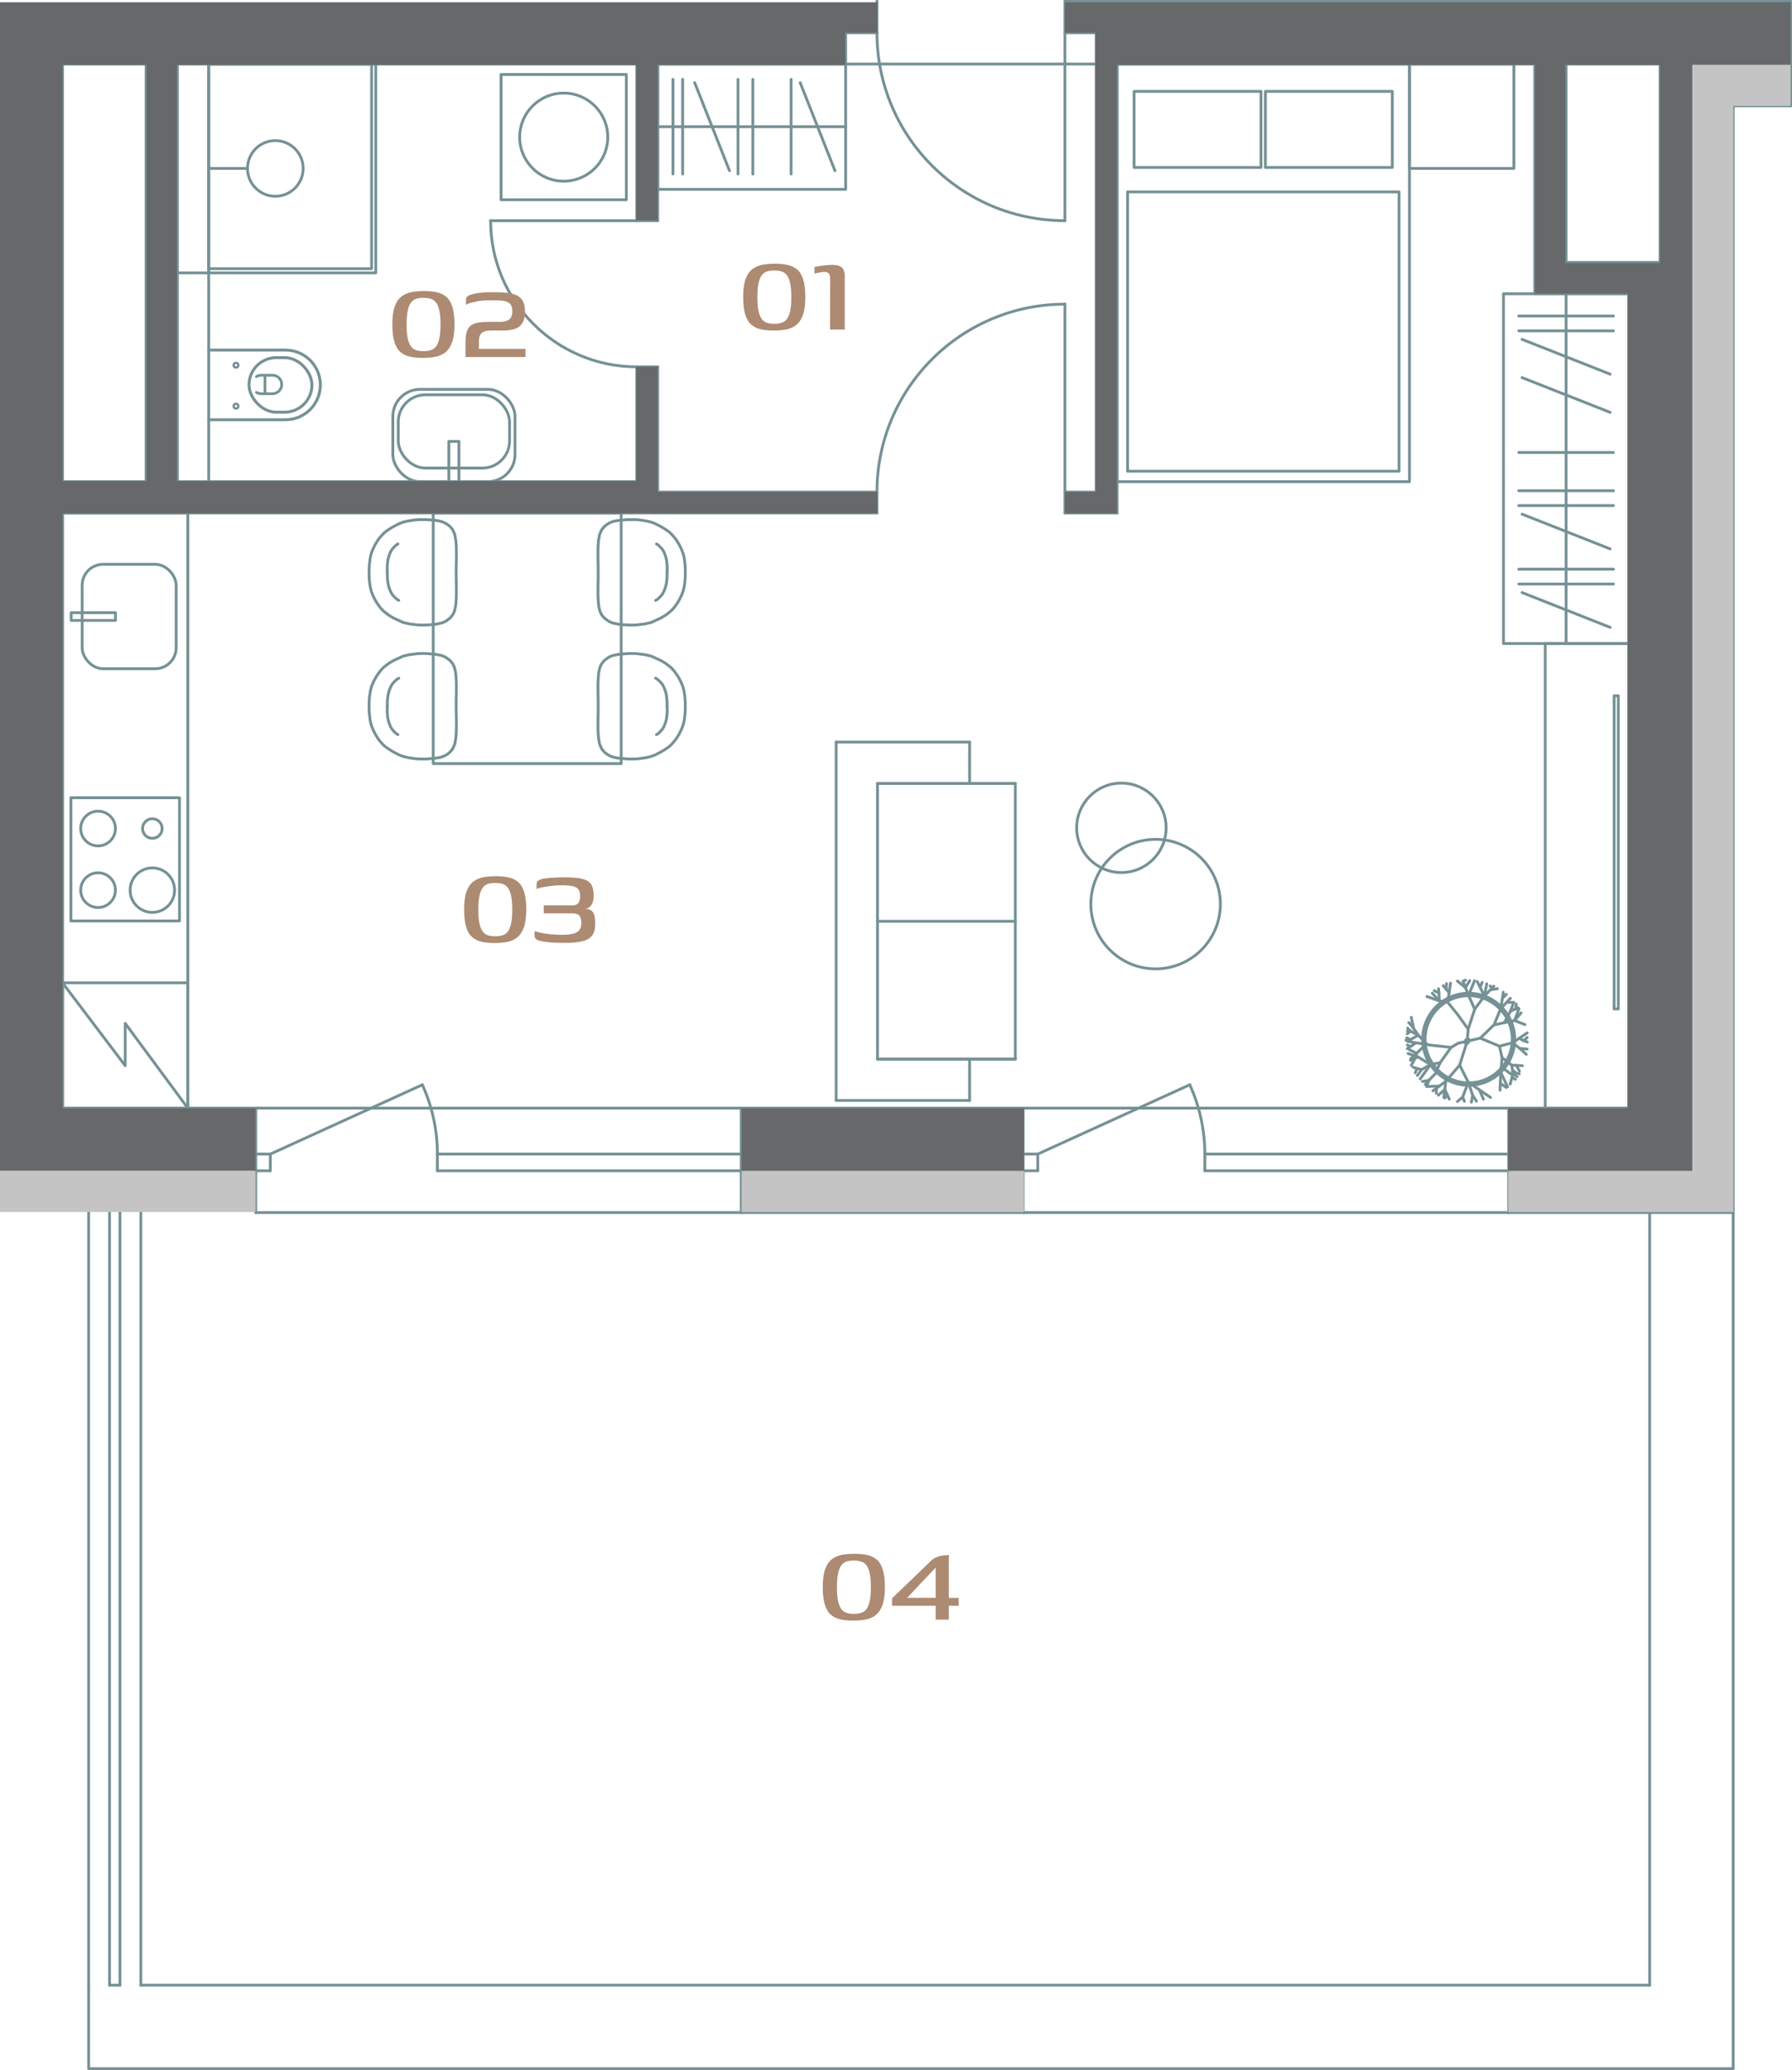 <?xml version="1.0" encoding="UTF-8"?>
<svg id="Layer_2" data-name="Layer 2" xmlns="http://www.w3.org/2000/svg" viewBox="0 0 426.38 492.58">
  <defs>
    <style>
      .cls-1 {
        stroke-width: .56px;
      }

      .cls-1, .cls-2, .cls-3, .cls-4 {
        fill: none;
        stroke: #759195;
        stroke-linecap: round;
        stroke-linejoin: round;
      }

      .cls-2 {
        stroke-width: .7px;
      }

      .cls-5 {
        fill: #c3c4c3;
        fill-rule: evenodd;
      }

      .cls-5, .cls-6, .cls-7 {
        stroke-width: 0px;
      }

      .cls-3 {
        stroke-width: .67px;
      }

      .cls-4 {
        stroke-width: .65px;
      }

      .cls-6 {
        fill: #ad8a72;
      }

      .cls-7 {
        fill: #666869;
      }
    </style>
  </defs>
  <g id="Layer_1-2" data-name="Layer 1">
    <g>
      <g>
        <path class="cls-6" d="M183.98,78.65c-1.05,0-2-.09-2.87-.27-.87-.18-1.62-.53-2.27-1.05-.65-.52-1.14-1.32-1.49-2.39-.34-1.07-.52-2.48-.52-4.24s.19-3.24.58-4.31c.39-1.07.94-1.86,1.65-2.39.71-.52,1.53-.86,2.45-1.02.92-.16,1.9-.23,2.92-.23s2.01.09,2.89.27c.88.18,1.64.53,2.29,1.05.65.52,1.14,1.32,1.49,2.39.34,1.07.52,2.48.52,4.24s-.2,3.24-.6,4.31c-.4,1.07-.95,1.86-1.65,2.39-.7.52-1.51.86-2.44,1.02-.92.16-1.91.23-2.95.23ZM184.21,77.05c.62,0,1.19-.07,1.7-.22s.94-.43,1.29-.87.61-1.07.8-1.92c.19-.85.28-1.95.28-3.3s-.09-2.53-.28-3.37c-.19-.85-.46-1.49-.8-1.92-.34-.43-.77-.72-1.27-.87-.5-.14-1.07-.22-1.72-.22s-1.18.07-1.67.22-.91.43-1.25.87c-.34.43-.61,1.07-.8,1.92-.19.85-.28,1.97-.28,3.37s.09,2.49.28,3.32c.19.83.46,1.47.8,1.9s.76.72,1.25.87,1.05.22,1.67.22Z"/>
        <path class="cls-6" d="M197.5,78.42l.03-12.02c0-.67-.12-1.12-.35-1.35-.23-.23-.56-.35-.98-.35-.38,0-.77.04-1.18.13-.41.09-.82.18-1.22.27v-1.6c.62-.11,1.3-.22,2.02-.32.72-.1,1.41-.15,2.05-.15.78,0,1.4.09,1.87.28.47.19.79.49.98.9.19.41.28.95.28,1.62v12.58h-3.5Z"/>
      </g>
      <g>
        <path class="cls-6" d="M117.58,224.39c-1.05,0-2-.09-2.87-.27-.87-.18-1.62-.53-2.27-1.05-.65-.52-1.14-1.32-1.49-2.39-.34-1.07-.52-2.48-.52-4.24s.19-3.24.58-4.31c.39-1.07.94-1.86,1.65-2.39.71-.52,1.53-.86,2.45-1.02.92-.16,1.9-.23,2.92-.23s2.01.09,2.89.27c.88.18,1.64.53,2.29,1.05.65.52,1.14,1.32,1.49,2.39.34,1.07.52,2.48.52,4.24s-.2,3.24-.6,4.31c-.4,1.07-.95,1.86-1.65,2.39-.7.52-1.51.86-2.44,1.02-.92.16-1.91.23-2.95.23ZM117.81,222.79c.62,0,1.19-.07,1.7-.22s.94-.43,1.29-.87.61-1.07.8-1.92c.19-.85.28-1.95.28-3.3s-.09-2.53-.28-3.37c-.19-.85-.46-1.49-.8-1.92-.34-.43-.77-.72-1.27-.87-.5-.14-1.07-.22-1.72-.22s-1.18.07-1.67.22-.91.43-1.25.87c-.34.43-.61,1.07-.8,1.92-.19.85-.28,1.97-.28,3.37s.09,2.49.28,3.32c.19.83.46,1.47.8,1.9s.76.72,1.25.87,1.05.22,1.67.22Z"/>
        <path class="cls-6" d="M134.17,224.36c-.73,0-1.48-.02-2.24-.05s-1.46-.09-2.12-.18-1.22-.21-1.69-.37c-.33-.09-.57-.24-.72-.45-.14-.21-.22-.47-.22-.78l.03-.97c.85.29,1.83.51,2.95.65,1.12.14,2.31.22,3.55.22,1.02,0,1.87-.08,2.55-.23.68-.16,1.19-.43,1.54-.83.34-.4.52-.97.52-1.7,0-.69-.1-1.2-.28-1.54-.19-.33-.45-.55-.77-.65-.32-.1-.67-.15-1.05-.15h-6.84v-1.9h6.91c.56,0,.98-.17,1.29-.52.3-.34.45-.9.45-1.65s-.14-1.28-.42-1.64c-.28-.36-.68-.6-1.22-.73s-1.19-.21-1.97-.23h-1.07c-.62,0-1.31.04-2.05.13-.75.09-1.44.2-2.09.32-.65.12-1.16.26-1.54.42v-1.07c0-.36.09-.63.28-.82s.5-.34.92-.45c.36-.11,1.05-.21,2.09-.3,1.04-.09,2.19-.13,3.46-.13,1.8,0,3.2.13,4.19.38s1.68.7,2.07,1.33c.39.63.58,1.53.58,2.69,0,.87-.17,1.57-.5,2.12-.33.55-.81.86-1.44.95v.03c.78,0,1.36.26,1.74.78.38.52.57,1.42.57,2.69s-.25,2.23-.75,2.89c-.5.66-1.3,1.11-2.39,1.37-1.09.26-2.54.38-4.34.38Z"/>
      </g>
      <g>
        <path class="cls-6" d="M202.91,385.62c-1.05,0-2-.09-2.87-.27-.87-.18-1.62-.53-2.27-1.05-.65-.52-1.14-1.32-1.49-2.39-.34-1.07-.52-2.48-.52-4.24s.19-3.24.58-4.31c.39-1.07.94-1.86,1.65-2.39.71-.52,1.53-.86,2.45-1.02.92-.16,1.9-.23,2.92-.23s2.01.09,2.89.27c.88.18,1.64.53,2.29,1.05.65.52,1.14,1.32,1.49,2.39.34,1.07.52,2.48.52,4.24s-.2,3.24-.6,4.31c-.4,1.07-.95,1.86-1.65,2.39-.7.52-1.51.86-2.44,1.02-.92.16-1.91.23-2.95.23ZM203.14,384.02c.62,0,1.19-.07,1.7-.22s.94-.43,1.29-.87.61-1.07.8-1.92c.19-.85.28-1.95.28-3.3s-.09-2.53-.28-3.37c-.19-.85-.46-1.49-.8-1.92-.34-.43-.77-.72-1.27-.87-.5-.14-1.07-.22-1.72-.22s-1.18.07-1.67.22-.91.43-1.25.87c-.34.43-.61,1.07-.8,1.92-.19.85-.28,1.97-.28,3.37s.09,2.49.28,3.32c.19.83.46,1.47.8,1.9s.76.72,1.25.87,1.05.22,1.67.22Z"/>
        <path class="cls-6" d="M222.63,385.39v-3.3h-10.38v-1.77l9.61-9.25c.31-.24.68-.44,1.12-.6.43-.16.9-.27,1.4-.33.5-.07.99-.1,1.45-.1-.02.02-.04.14-.05.35-.01.21-.02.42-.02.62v9.21h2.34v1.87h-2.34v3.3h-3.14ZM215.79,380.21h6.84v-7.24l-.1.13-6.58,6.98-.17.13Z"/>
      </g>
      <g>
        <g id="LINE">
          <line class="cls-3" x1="426.05" y1="15.24" x2="402.45" y2="15.24"/>
        </g>
        <g id="LINE-2" data-name="LINE">
          <line class="cls-3" x1="426.05" y1=".33" x2="253.38" y2=".33"/>
        </g>
        <g id="LINE-3" data-name="LINE">
          <line class="cls-3" x1="365.18" y1="15.24" x2="265.8" y2="15.24"/>
        </g>
        <g id="LINE-4" data-name="LINE">
          <line class="cls-3" x1="201.21" y1="15.24" x2="156.49" y2="15.24"/>
        </g>
        <g id="LINE-5" data-name="LINE">
          <line class="cls-3" x1="151.52" y1="15.24" x2="42.21" y2="15.24"/>
        </g>
        <g id="LINE-6" data-name="LINE">
          <line class="cls-3" x1="34.76" y1="15.24" x2="34.76" y2="114.62"/>
        </g>
        <g id="LINE-7" data-name="LINE">
          <line class="cls-3" x1="42.21" y1="15.24" x2="42.21" y2="114.62"/>
        </g>
        <g id="LINE-8" data-name="LINE">
          <line class="cls-3" x1="151.52" y1="15.24" x2="151.52" y2="52.51"/>
        </g>
        <g id="LINE-9" data-name="LINE">
          <line class="cls-3" x1="151.52" y1="87.29" x2="151.52" y2="114.62"/>
        </g>
        <g id="LINE-10" data-name="LINE">
          <line class="cls-3" x1="156.49" y1="15.24" x2="156.49" y2="52.51"/>
        </g>
        <g id="LINE-11" data-name="LINE">
          <line class="cls-3" x1="156.49" y1="87.29" x2="156.49" y2="117.1"/>
        </g>
        <g id="LINE-12" data-name="LINE">
          <line class="cls-3" x1="34.76" y1="114.62" x2="14.88" y2="114.62"/>
        </g>
        <g id="LINE-13" data-name="LINE">
          <line class="cls-3" x1="42.21" y1="122.07" x2="14.88" y2="122.07"/>
        </g>
        <g id="LINE-14" data-name="LINE">
          <line class="cls-3" x1="14.88" y1="15.24" x2="14.88" y2="114.62"/>
        </g>
        <g id="LINE-15" data-name="LINE">
          <line class="cls-3" x1="14.88" y1="122.07" x2="14.88" y2="263.68"/>
        </g>
        <g id="LINE-16" data-name="LINE">
          <line class="cls-3" x1="14.88" y1="15.24" x2="34.76" y2="15.24"/>
        </g>
        <g id="LINE-17" data-name="LINE">
          <line class="cls-3" x1="402.45" y1="278.58" x2="402.45" y2="15.24"/>
        </g>
        <g id="LINE-18" data-name="LINE">
          <line class="cls-3" x1="387.54" y1="263.68" x2="387.54" y2="69.9"/>
        </g>
        <g id="LINE-19" data-name="LINE">
          <line class="cls-3" x1="394.99" y1="15.24" x2="394.99" y2="62.44"/>
        </g>
        <g id="LINE-20" data-name="LINE">
          <line class="cls-3" x1="394.99" y1="62.44" x2="372.63" y2="62.44"/>
        </g>
        <g id="LINE-21" data-name="LINE">
          <line class="cls-3" x1="387.54" y1="69.9" x2="365.18" y2="69.9"/>
        </g>
        <g id="LINE-22" data-name="LINE">
          <line class="cls-3" x1="372.63" y1="15.24" x2="372.63" y2="62.44"/>
        </g>
        <g id="LINE-23" data-name="LINE">
          <line class="cls-3" x1="365.18" y1="15.24" x2="365.18" y2="69.9"/>
        </g>
        <g id="LINE-24" data-name="LINE">
          <line class="cls-3" x1="372.63" y1="15.24" x2="394.99" y2="15.24"/>
        </g>
        <g id="LINE-25" data-name="LINE">
          <line class="cls-3" x1="14.88" y1="263.68" x2="60.84" y2="263.68"/>
        </g>
        <g id="LINE-26" data-name="LINE">
          <line class="cls-3" x1="176.37" y1="263.68" x2="243.44" y2="263.68"/>
        </g>
        <g id="LINE-27" data-name="LINE">
          <line class="cls-3" x1="358.97" y1="263.68" x2="387.54" y2="263.68"/>
        </g>
        <g id="LINE-28" data-name="LINE">
          <line class="cls-3" x1="176.37" y1="278.58" x2="243.44" y2="278.58"/>
        </g>
        <g id="LINE-29" data-name="LINE">
          <line class="cls-3" x1="358.97" y1="278.58" x2="402.45" y2="278.58"/>
        </g>
        <g id="LINE-30" data-name="LINE">
          <line class="cls-3" x1="176.37" y1="288.52" x2="243.44" y2="288.52"/>
        </g>
        <g id="LINE-31" data-name="LINE">
          <line class="cls-3" x1="358.97" y1="288.52" x2="412.38" y2="288.52"/>
        </g>
        <g id="LINE-32" data-name="LINE">
          <line class="cls-3" x1="42.21" y1="122.07" x2="208.66" y2="122.07"/>
        </g>
        <g id="LINE-33" data-name="LINE">
          <line class="cls-3" x1="253.38" y1="122.07" x2="265.8" y2="122.07"/>
        </g>
        <g id="LINE-34" data-name="LINE">
          <line class="cls-3" x1="42.21" y1="114.62" x2="151.52" y2="114.62"/>
        </g>
        <g id="LINE-35" data-name="LINE">
          <line class="cls-3" x1="156.49" y1="117.1" x2="208.66" y2="117.1"/>
        </g>
        <g id="LINE-36" data-name="LINE">
          <line class="cls-3" x1="253.38" y1="117.1" x2="260.83" y2="117.1"/>
        </g>
        <g id="LINE-37" data-name="LINE">
          <line class="cls-3" x1="151.52" y1="52.51" x2="156.49" y2="52.51"/>
        </g>
        <g id="LINE-38" data-name="LINE">
          <line class="cls-3" x1="253.38" y1=".33" x2="253.38" y2="7.79"/>
        </g>
        <g id="LINE-39" data-name="LINE">
          <line class="cls-3" x1="151.52" y1="87.29" x2="156.49" y2="87.29"/>
        </g>
        <g id="LINE-40" data-name="LINE">
          <line class="cls-3" x1="253.38" y1="7.79" x2="260.83" y2="7.79"/>
        </g>
        <g id="LINE-41" data-name="LINE">
          <line class="cls-3" x1="208.66" y1=".33" x2="208.66" y2=".33"/>
        </g>
        <g id="LINE-42" data-name="LINE">
          <line class="cls-3" x1="208.66" y1=".33" x2="208.66" y2="7.79"/>
        </g>
        <g id="LINE-43" data-name="LINE">
          <line class="cls-3" x1="260.83" y1="7.79" x2="260.83" y2="15.24"/>
        </g>
        <g id="LINE-44" data-name="LINE">
          <line class="cls-3" x1="265.8" y1="15.24" x2="265.8" y2="122.07"/>
        </g>
        <g id="LINE-45" data-name="LINE">
          <line class="cls-3" x1="260.83" y1="15.24" x2="260.83" y2="117.1"/>
        </g>
        <g id="LINE-46" data-name="LINE">
          <line class="cls-3" x1="201.21" y1="7.79" x2="201.21" y2="15.24"/>
        </g>
        <g id="LINE-47" data-name="LINE">
          <line class="cls-3" x1="208.66" y1="7.79" x2="201.21" y2="7.79"/>
        </g>
        <g id="LINE-48" data-name="LINE">
          <line class="cls-3" x1="253.38" y1="117.1" x2="253.38" y2="122.07"/>
        </g>
        <g id="LINE-49" data-name="LINE">
          <line class="cls-3" x1="208.66" y1="117.1" x2="208.66" y2="122.07"/>
        </g>
        <g id="LINE-50" data-name="LINE">
          <line class="cls-3" x1="412.38" y1="288.52" x2="412.38" y2="25.18"/>
        </g>
        <g id="LINE-51" data-name="LINE">
          <line class="cls-3" x1="176.37" y1="263.68" x2="176.37" y2="288.52"/>
        </g>
        <g id="LINE-52" data-name="LINE">
          <line class="cls-3" x1="60.84" y1="263.68" x2="60.84" y2="288.52"/>
        </g>
        <g id="LINE-53" data-name="LINE">
          <line class="cls-3" x1="243.44" y1="288.52" x2="243.44" y2="263.68"/>
        </g>
        <g id="LINE-54" data-name="LINE">
          <line class="cls-3" x1="358.97" y1="288.52" x2="358.97" y2="263.68"/>
        </g>
        <g id="LINE-55" data-name="LINE">
          <line class="cls-3" x1="426.05" y1=".33" x2="426.05" y2="25.18"/>
        </g>
        <g id="LINE-56" data-name="LINE">
          <line class="cls-3" x1="426.05" y1="25.18" x2="412.38" y2="25.18"/>
        </g>
        <g id="LINE-57" data-name="LINE">
          <line class="cls-3" x1="49.66" y1="64.93" x2="42.21" y2="64.93"/>
        </g>
        <g id="LINE-58" data-name="LINE">
          <line class="cls-3" x1="49.66" y1="15.24" x2="49.66" y2="114.62"/>
        </g>
        <g id="LINE-59" data-name="LINE">
          <polyline class="cls-3" points="412.38 492.24 21.09 492.24 21.09 472.37"/>
        </g>
        <g id="LINE-60" data-name="LINE">
          <line class="cls-3" x1="33.51" y1="472.37" x2="392.51" y2="472.37"/>
        </g>
        <g id="LINE-61" data-name="LINE">
          <line class="cls-3" x1="116.74" y1="52.51" x2="116.74" y2="52.51"/>
        </g>
        <g id="LINE-62" data-name="LINE">
          <line class="cls-3" x1="151.52" y1="52.51" x2="116.74" y2="52.51"/>
        </g>
        <g id="ARC">
          <path class="cls-3" d="M116.74,52.51c0,19.21,15.57,34.78,34.78,34.78"/>
        </g>
        <g id="ARC-2" data-name="ARC">
          <path class="cls-3" d="M208.66,7.79c0,24.7,20.02,44.72,44.72,44.72"/>
        </g>
        <g id="LINE-63" data-name="LINE">
          <line class="cls-3" x1="253.38" y1="52.51" x2="253.38" y2="7.79"/>
        </g>
        <g id="ARC-3" data-name="ARC">
          <path class="cls-3" d="M253.38,72.38c-24.7,0-44.72,20.02-44.72,44.72"/>
        </g>
        <g id="LINE-64" data-name="LINE">
          <line class="cls-3" x1="253.38" y1="72.38" x2="253.38" y2="117.1"/>
        </g>
        <g id="LINE-65" data-name="LINE">
          <line class="cls-3" x1="412.38" y1="288.52" x2="412.38" y2="492.24"/>
        </g>
        <g id="LINE-66" data-name="LINE">
          <line class="cls-3" x1="392.51" y1="288.52" x2="392.51" y2="472.37"/>
        </g>
        <g id="LINE-67" data-name="LINE">
          <line class="cls-3" x1="60.84" y1="278.58" x2="64.32" y2="278.58"/>
        </g>
        <g id="LINE-68" data-name="LINE">
          <line class="cls-3" x1="60.84" y1="274.61" x2="64.32" y2="274.61"/>
        </g>
        <g id="LINE-69" data-name="LINE">
          <line class="cls-3" x1="176.37" y1="263.68" x2="60.84" y2="263.68"/>
        </g>
        <g id="LINE-70" data-name="LINE">
          <line class="cls-3" x1="243.44" y1="278.58" x2="246.92" y2="278.58"/>
        </g>
        <g id="LINE-71" data-name="LINE">
          <line class="cls-3" x1="243.44" y1="274.61" x2="246.92" y2="274.61"/>
        </g>
        <g id="LINE-72" data-name="LINE">
          <line class="cls-3" x1="358.97" y1="263.68" x2="243.44" y2="263.68"/>
        </g>
        <g id="LINE-73" data-name="LINE">
          <line class="cls-3" x1="33.51" y1="288.52" x2="33.51" y2="472.37"/>
        </g>
        <g id="LINE-74" data-name="LINE">
          <line class="cls-3" x1="21.09" y1="288.52" x2="21.09" y2="472.37"/>
        </g>
        <g id="LINE-75" data-name="LINE">
          <line class="cls-3" x1="26.06" y1="472.37" x2="28.54" y2="472.37"/>
        </g>
        <g id="LINE-76" data-name="LINE">
          <line class="cls-3" x1="28.54" y1="472.37" x2="28.54" y2="288.52"/>
        </g>
        <g id="LINE-77" data-name="LINE">
          <line class="cls-3" x1="26.06" y1="472.37" x2="26.06" y2="288.52"/>
        </g>
        <g id="LINE-78" data-name="LINE">
          <line class="cls-3" x1="64.32" y1="278.58" x2="64.32" y2="274.61"/>
        </g>
        <g id="LINE-79" data-name="LINE">
          <line class="cls-3" x1="104.07" y1="278.58" x2="104.07" y2="274.61"/>
        </g>
        <g id="LINE-80" data-name="LINE">
          <line class="cls-3" x1="246.92" y1="278.58" x2="246.92" y2="274.61"/>
        </g>
        <g id="LINE-81" data-name="LINE">
          <line class="cls-3" x1="286.67" y1="278.58" x2="286.67" y2="274.61"/>
        </g>
        <g id="LINE-82" data-name="LINE">
          <line class="cls-3" x1="64.32" y1="274.61" x2="100.49" y2="258.12"/>
        </g>
        <g id="ARC-4" data-name="ARC">
          <path class="cls-3" d="M104.07,274.61c0-5.69-1.22-11.31-3.58-16.49"/>
        </g>
        <g id="LINE-83" data-name="LINE">
          <line class="cls-3" x1="246.92" y1="274.61" x2="283.09" y2="258.12"/>
        </g>
        <g id="ARC-5" data-name="ARC">
          <path class="cls-3" d="M286.67,274.61c0-5.69-1.22-11.31-3.58-16.49"/>
        </g>
        <g id="LINE-84" data-name="LINE">
          <line class="cls-3" x1="286.67" y1="278.58" x2="358.97" y2="278.58"/>
        </g>
        <g id="LINE-85" data-name="LINE">
          <line class="cls-3" x1="286.67" y1="274.61" x2="358.97" y2="274.61"/>
        </g>
        <g id="LINE-86" data-name="LINE">
          <line class="cls-3" x1="104.07" y1="278.58" x2="176.37" y2="278.58"/>
        </g>
        <g id="LINE-87" data-name="LINE">
          <line class="cls-3" x1="104.07" y1="274.61" x2="176.37" y2="274.61"/>
        </g>
        <g id="LINE-88" data-name="LINE">
          <line class="cls-3" x1="260.83" y1="15.24" x2="201.21" y2="15.24"/>
        </g>
        <g id="LINE-89" data-name="LINE">
          <line class="cls-3" x1="176.37" y1="288.52" x2="60.84" y2="288.52"/>
        </g>
        <g id="LINE-90" data-name="LINE">
          <line class="cls-3" x1="358.97" y1="288.52" x2="243.44" y2="288.52"/>
        </g>
        <g id="LWPOLYLINE">
          <rect class="cls-3" x="49.66" y="15.24" width="39.75" height="49.69"/>
        </g>
        <g id="LWPOLYLINE-2" data-name="LWPOLYLINE">
          <rect class="cls-3" x="49.66" y="15.24" width="38.76" height="48.69"/>
        </g>
        <g id="LINE-91" data-name="LINE">
          <line class="cls-3" x1="49.66" y1="40.08" x2="58.89" y2="40.08"/>
        </g>
        <g id="CIRCLE">
          <circle class="cls-3" cx="65.51" cy="40.08" r="6.62"/>
        </g>
        <g id="LWPOLYLINE-3" data-name="LWPOLYLINE">
          <rect class="cls-3" x="119.22" y="17.72" width="29.81" height="29.81"/>
        </g>
        <g id="CIRCLE-2" data-name="CIRCLE">
          <circle class="cls-3" cx="134.13" cy="32.63" r="10.48"/>
        </g>
        <g id="LWPOLYLINE-4" data-name="LWPOLYLINE">
          <rect class="cls-3" x="93.47" y="92.65" width="29.07" height="21.96" rx="6.46" ry="6.46"/>
        </g>
        <g id="LWPOLYLINE-5" data-name="LWPOLYLINE">
          <rect class="cls-3" x="94.76" y="93.94" width="26.48" height="17.44" rx="6.46" ry="6.46"/>
        </g>
        <g id="LWPOLYLINE-6" data-name="LWPOLYLINE">
          <rect class="cls-3" x="106.8" y="105.03" width="2.4" height="9.59"/>
        </g>
        <g id="LWPOLYLINE-7" data-name="LWPOLYLINE">
          <rect class="cls-3" x="14.88" y="122.07" width="29.81" height="141.61"/>
        </g>
        <g id="LWPOLYLINE-8" data-name="LWPOLYLINE">
          <rect class="cls-3" x="16.87" y="189.82" width="25.84" height="29.32"/>
        </g>
        <g id="CIRCLE-3" data-name="CIRCLE">
          <circle class="cls-3" cx="36.25" cy="211.81" r="5.29"/>
        </g>
        <g id="CIRCLE-4" data-name="CIRCLE">
          <circle class="cls-3" cx="36.25" cy="197.15" r="2.33"/>
        </g>
        <g id="CIRCLE-5" data-name="CIRCLE">
          <circle class="cls-3" cx="23.33" cy="211.81" r="4.13"/>
        </g>
        <g id="CIRCLE-6" data-name="CIRCLE">
          <circle class="cls-3" cx="23.33" cy="197.15" r="4.13"/>
        </g>
        <g id="LWPOLYLINE-9" data-name="LWPOLYLINE">
          <rect class="cls-3" x="19.55" y="134.28" width="22.36" height="24.84" rx="4.97" ry="4.97"/>
        </g>
        <g id="LWPOLYLINE-10" data-name="LWPOLYLINE">
          <rect class="cls-3" x="16.94" y="145.78" width="10.54" height="1.85"/>
        </g>
        <g id="LWPOLYLINE-11" data-name="LWPOLYLINE">
          <rect class="cls-3" x="14.88" y="233.87" width="29.81" height="29.81"/>
        </g>
        <g id="LWPOLYLINE-12" data-name="LWPOLYLINE">
          <polyline class="cls-3" points="14.88 233.87 29.79 253.58 29.79 243.51 44.69 263.68"/>
        </g>
        <g id="LWPOLYLINE-13" data-name="LWPOLYLINE">
          <rect class="cls-3" x="156.49" y="15.24" width="44.72" height="29.81"/>
        </g>
        <g id="LINE-92" data-name="LINE">
          <line class="cls-3" x1="156.49" y1="30.15" x2="201.21" y2="30.15"/>
        </g>
        <g id="LINE-93" data-name="LINE">
          <line class="cls-3" x1="160.12" y1="18.88" x2="160.12" y2="41.41"/>
        </g>
        <g id="LINE-94" data-name="LINE">
          <line class="cls-3" x1="162.43" y1="18.88" x2="162.43" y2="41.41"/>
        </g>
        <g id="LINE-95" data-name="LINE">
          <line class="cls-3" x1="175.6" y1="18.88" x2="175.6" y2="41.41"/>
        </g>
        <g id="LINE-96" data-name="LINE">
          <line class="cls-3" x1="179.13" y1="18.88" x2="179.13" y2="41.41"/>
        </g>
        <g id="LINE-97" data-name="LINE">
          <line class="cls-3" x1="188.23" y1="18.88" x2="188.23" y2="41.41"/>
        </g>
        <g id="LINE-98" data-name="LINE">
          <line class="cls-3" x1="165.29" y1="19.67" x2="173.57" y2="40.62"/>
        </g>
        <g id="LINE-99" data-name="LINE">
          <line class="cls-3" x1="190.39" y1="19.67" x2="198.67" y2="40.62"/>
        </g>
        <g id="LWPOLYLINE-14" data-name="LWPOLYLINE">
          <rect class="cls-3" x="265.8" y="15.24" width="69.56" height="99.38"/>
        </g>
        <g id="LWPOLYLINE-15" data-name="LWPOLYLINE">
          <rect class="cls-3" x="268.29" y="45.66" width="64.59" height="66.47"/>
        </g>
        <g id="LWPOLYLINE-16" data-name="LWPOLYLINE">
          <rect class="cls-3" x="269.84" y="21.75" width="30.2" height="18.1"/>
        </g>
        <g id="LWPOLYLINE-17" data-name="LWPOLYLINE">
          <rect class="cls-3" x="301.08" y="21.75" width="30.2" height="18.1"/>
        </g>
        <g id="LWPOLYLINE-18" data-name="LWPOLYLINE">
          <rect class="cls-3" x="335.37" y="15.24" width="24.84" height="24.84"/>
        </g>
        <g id="LWPOLYLINE-19" data-name="LWPOLYLINE">
          <rect class="cls-3" x="367.66" y="153.12" width="19.88" height="110.56"/>
        </g>
        <g id="LWPOLYLINE-20" data-name="LWPOLYLINE">
          <rect class="cls-3" x="384.06" y="165.55" width=".99" height="74.53"/>
        </g>
        <g id="CIRCLE-7" data-name="CIRCLE">
          <circle class="cls-3" cx="349.45" cy="247.29" r="10.95"/>
        </g>
        <g id="CIRCLE-8" data-name="CIRCLE">
          <circle class="cls-3" cx="349.45" cy="247.29" r="10.37"/>
        </g>
        <g id="LWPOLYLINE-21" data-name="LWPOLYLINE">
          <rect class="cls-3" x="357.73" y="69.9" width="29.81" height="83.23"/>
        </g>
        <g id="LINE-100" data-name="LINE">
          <line class="cls-3" x1="372.63" y1="153.12" x2="372.63" y2="69.9"/>
        </g>
        <g id="LINE-101" data-name="LINE">
          <line class="cls-3" x1="383.9" y1="120.3" x2="361.37" y2="120.3"/>
        </g>
        <g id="LINE-102" data-name="LINE">
          <line class="cls-3" x1="383.9" y1="116.77" x2="361.37" y2="116.77"/>
        </g>
        <g id="LINE-103" data-name="LINE">
          <line class="cls-3" x1="383.9" y1="107.67" x2="361.37" y2="107.67"/>
        </g>
        <g id="LINE-104" data-name="LINE">
          <line class="cls-3" x1="383.11" y1="98.12" x2="362.15" y2="89.85"/>
        </g>
        <g id="LINE-105" data-name="LINE">
          <line class="cls-3" x1="383.11" y1="130.61" x2="362.15" y2="122.34"/>
        </g>
        <g id="LINE-106" data-name="LINE">
          <line class="cls-3" x1="383.9" y1="78.72" x2="361.37" y2="78.72"/>
        </g>
        <g id="LINE-107" data-name="LINE">
          <line class="cls-3" x1="383.9" y1="75.19" x2="361.37" y2="75.19"/>
        </g>
        <g id="LINE-108" data-name="LINE">
          <line class="cls-3" x1="383.11" y1="89.03" x2="362.15" y2="80.75"/>
        </g>
        <g id="LINE-109" data-name="LINE">
          <line class="cls-3" x1="383.9" y1="138.97" x2="361.37" y2="138.97"/>
        </g>
        <g id="LINE-110" data-name="LINE">
          <line class="cls-3" x1="383.9" y1="135.44" x2="361.37" y2="135.44"/>
        </g>
        <g id="LINE-111" data-name="LINE">
          <line class="cls-3" x1="383.11" y1="149.28" x2="362.15" y2="141"/>
        </g>
        <g id="LWPOLYLINE-22" data-name="LWPOLYLINE">
          <rect class="cls-3" x="103.08" y="122.07" width="44.72" height="59.63"/>
        </g>
        <g id="LINE-112" data-name="LINE">
          <line class="cls-3" x1="241.58" y1="186.42" x2="208.79" y2="186.42"/>
        </g>
        <g id="LINE-113" data-name="LINE">
          <line class="cls-3" x1="198.95" y1="176.58" x2="230.7" y2="176.58"/>
        </g>
        <g id="LINE-114" data-name="LINE">
          <line class="cls-3" x1="241.58" y1="186.42" x2="241.58" y2="252.01"/>
        </g>
        <g id="LINE-115" data-name="LINE">
          <line class="cls-3" x1="241.58" y1="252.01" x2="208.79" y2="252.01"/>
        </g>
        <g id="LINE-116" data-name="LINE">
          <line class="cls-3" x1="241.58" y1="252.01" x2="208.79" y2="252.01"/>
        </g>
        <g id="LINE-117" data-name="LINE">
          <line class="cls-3" x1="241.58" y1="219.22" x2="208.79" y2="219.22"/>
        </g>
        <g id="LINE-118" data-name="LINE">
          <line class="cls-3" x1="208.79" y1="252.01" x2="208.79" y2="186.42"/>
        </g>
        <g id="LINE-119" data-name="LINE">
          <line class="cls-3" x1="198.95" y1="261.85" x2="198.95" y2="176.58"/>
        </g>
        <g id="CIRCLE-9" data-name="CIRCLE">
          <circle class="cls-3" cx="274.96" cy="215.13" r="15.41"/>
        </g>
        <g id="CIRCLE-10" data-name="CIRCLE">
          <circle class="cls-3" cx="266.82" cy="196.98" r="10.64"/>
        </g>
        <g id="LINE-120" data-name="LINE">
          <line class="cls-3" x1="230.7" y1="252.01" x2="230.7" y2="261.85"/>
        </g>
        <g id="LINE-121" data-name="LINE">
          <line class="cls-3" x1="230.7" y1="261.85" x2="198.95" y2="261.85"/>
        </g>
        <g id="LINE-122" data-name="LINE">
          <line class="cls-3" x1="230.7" y1="186.42" x2="230.7" y2="176.58"/>
        </g>
        <g id="LINE-123" data-name="LINE">
          <line class="cls-3" x1="354.99" y1="235.11" x2="354.55" y2="234.59"/>
        </g>
        <g id="LINE-124" data-name="LINE">
          <line class="cls-3" x1="354.67" y1="235.52" x2="356.29" y2="235.26"/>
        </g>
        <g id="LINE-125" data-name="LINE">
          <line class="cls-3" x1="361.45" y1="247.09" x2="363.4" y2="247.95"/>
        </g>
        <g id="LINE-126" data-name="LINE">
          <line class="cls-3" x1="362.49" y1="247.69" x2="363.37" y2="246.87"/>
        </g>
        <g id="LWPOLYLINE-23" data-name="LWPOLYLINE">
          <line class="cls-3" x1="360.36" y1="242.84" x2="361.42" y2="240.01"/>
        </g>
        <g id="LWPOLYLINE-24" data-name="LWPOLYLINE">
          <line class="cls-3" x1="360.66" y1="240.12" x2="361.17" y2="239.81"/>
        </g>
        <g id="LWPOLYLINE-25" data-name="LWPOLYLINE">
          <polyline class="cls-3" points="355.47 243.87 360.36 242.84 361.92 241.01"/>
        </g>
        <g id="LWPOLYLINE-26" data-name="LWPOLYLINE">
          <line class="cls-3" x1="360.36" y1="242.84" x2="362.83" y2="243.8"/>
        </g>
        <g id="LWPOLYLINE-27" data-name="LWPOLYLINE">
          <line class="cls-3" x1="361.63" y1="249.48" x2="363.16" y2="250.88"/>
        </g>
        <g id="LINE-127" data-name="LINE">
          <line class="cls-3" x1="360.77" y1="253.49" x2="361.53" y2="254.86"/>
        </g>
        <g id="LINE-128" data-name="LINE">
          <line class="cls-3" x1="359.76" y1="256.37" x2="360.56" y2="256.83"/>
        </g>
        <g id="LWPOLYLINE-28" data-name="LWPOLYLINE">
          <polyline class="cls-3" points="359.71 253.46 359.97 255.52 360.97 256.2"/>
        </g>
        <g id="LWPOLYLINE-29" data-name="LWPOLYLINE">
          <polyline class="cls-3" points="359.93 254.67 360.82 255.38 361.49 255.5"/>
        </g>
        <g id="LINE-129" data-name="LINE">
          <line class="cls-3" x1="357.32" y1="253.96" x2="359.44" y2="255.52"/>
        </g>
        <g id="LWPOLYLINE-30" data-name="LWPOLYLINE">
          <polyline class="cls-3" points="356.77 248.94 357.4 251.67 359.71 253.46 362.23 253.58"/>
        </g>
        <g id="LWPOLYLINE-31" data-name="LWPOLYLINE">
          <polyline class="cls-3" points="359.89 248.12 361.63 249.48 363.38 249.62"/>
        </g>
        <g id="LINE-130" data-name="LINE">
          <line class="cls-3" x1="357.06" y1="257.81" x2="358.38" y2="258.77"/>
        </g>
        <g id="LWPOLYLINE-32" data-name="LWPOLYLINE">
          <line class="cls-3" x1="352.01" y1="259.33" x2="352.96" y2="261.55"/>
        </g>
        <g id="LWPOLYLINE-33" data-name="LWPOLYLINE">
          <line class="cls-3" x1="348.03" y1="261.02" x2="348.43" y2="262.07"/>
        </g>
        <g id="LWPOLYLINE-34" data-name="LWPOLYLINE">
          <line class="cls-3" x1="350.4" y1="260.64" x2="351.3" y2="262.03"/>
        </g>
        <g id="LWPOLYLINE-35" data-name="LWPOLYLINE">
          <polyline class="cls-3" points="349.36 257.52 348.03 261.02 346.78 262.1"/>
        </g>
        <g id="LWPOLYLINE-36" data-name="LWPOLYLINE">
          <polyline class="cls-3" points="349.36 257.52 350.4 260.64 350.09 262.26"/>
        </g>
        <g id="LWPOLYLINE-37" data-name="LWPOLYLINE">
          <polyline class="cls-3" points="357.4 251.67 357.08 255.18 358.7 258.59"/>
        </g>
        <g id="LWPOLYLINE-38" data-name="LWPOLYLINE">
          <line class="cls-3" x1="359.97" y1="255.52" x2="359.32" y2="257.97"/>
        </g>
        <g id="LWPOLYLINE-39" data-name="LWPOLYLINE">
          <line class="cls-3" x1="357.08" y1="255.18" x2="356.91" y2="259.41"/>
        </g>
        <g id="LWPOLYLINE-40" data-name="LWPOLYLINE">
          <line class="cls-3" x1="348.69" y1="234.99" x2="349.7" y2="233.34"/>
        </g>
        <g id="LWPOLYLINE-41" data-name="LWPOLYLINE">
          <line class="cls-3" x1="350.88" y1="240.14" x2="349.32" y2="236.62"/>
        </g>
        <g id="LWPOLYLINE-42" data-name="LWPOLYLINE">
          <polyline class="cls-3" points="349.22 248.25 349.33 248.05 349.46 247.93"/>
        </g>
        <g id="LWPOLYLINE-43" data-name="LWPOLYLINE">
          <polyline class="cls-3" points="348.68 248.2 348.62 248.17 348.63 248.1"/>
        </g>
        <g id="LWPOLYLINE-44" data-name="LWPOLYLINE">
          <polyline class="cls-3" points="349.56 247.39 349.52 247.32 349.45 247.29"/>
        </g>
        <g id="LWPOLYLINE-45" data-name="LWPOLYLINE">
          <polyline class="cls-3" points="348.67 247.63 348.7 247.54 348.74 247.48 348.82 247.4"/>
        </g>
        <g id="LWPOLYLINE-46" data-name="LWPOLYLINE">
          <line class="cls-3" x1="342.38" y1="236.31" x2="342.28" y2="235.28"/>
        </g>
        <g id="LWPOLYLINE-47" data-name="LWPOLYLINE">
          <line class="cls-3" x1="344.8" y1="236.22" x2="343.4" y2="234.54"/>
        </g>
        <g id="LWPOLYLINE-48" data-name="LWPOLYLINE">
          <line class="cls-3" x1="344.1" y1="235.38" x2="344.18" y2="234.06"/>
        </g>
        <g id="LWPOLYLINE-49" data-name="LWPOLYLINE">
          <line class="cls-3" x1="342.45" y1="238.15" x2="339.51" y2="237.12"/>
        </g>
        <g id="LWPOLYLINE-50" data-name="LWPOLYLINE">
          <polyline class="cls-3" points="342.45 238.15 342.38 236.31 341.27 235.72"/>
        </g>
        <g id="LWPOLYLINE-51" data-name="LWPOLYLINE">
          <polyline class="cls-3" points="344.46 238.49 342.45 238.15 340.79 236.32"/>
        </g>
        <g id="LWPOLYLINE-52" data-name="LWPOLYLINE">
          <polyline class="cls-3" points="349.1 247.76 349.33 244.9 346.89 241.49 344.46 238.49 345.13 233.94"/>
        </g>
        <g id="LWPOLYLINE-53" data-name="LWPOLYLINE">
          <line class="cls-3" x1="348.69" y1="234.99" x2="346.75" y2="233.43"/>
        </g>
        <g id="LWPOLYLINE-54" data-name="LWPOLYLINE">
          <polyline class="cls-3" points="349.27 236.49 348.1 233.5 348.7 233.22"/>
        </g>
        <g id="LINE-131" data-name="LINE">
          <line class="cls-3" x1="344.32" y1="260.5" x2="343.8" y2="261.27"/>
        </g>
        <g id="LWPOLYLINE-55" data-name="LWPOLYLINE">
          <line class="cls-3" x1="343.77" y1="259.23" x2="344.83" y2="261.54"/>
        </g>
        <g id="LINE-132" data-name="LINE">
          <line class="cls-3" x1="341.76" y1="259.15" x2="341.75" y2="260.15"/>
        </g>
        <g id="LWPOLYLINE-56" data-name="LWPOLYLINE">
          <line class="cls-3" x1="344" y1="257.3" x2="340.94" y2="259.55"/>
        </g>
        <g id="LWPOLYLINE-57" data-name="LWPOLYLINE">
          <line class="cls-3" x1="343.77" y1="259.23" x2="342.23" y2="260.6"/>
        </g>
        <g id="LWPOLYLINE-58" data-name="LWPOLYLINE">
          <line class="cls-3" x1="339.99" y1="257.05" x2="339.11" y2="258.03"/>
        </g>
        <g id="LWPOLYLINE-59" data-name="LWPOLYLINE">
          <line class="cls-3" x1="339.99" y1="257.05" x2="338.44" y2="257.33"/>
        </g>
        <g id="LINE-133" data-name="LINE">
          <line class="cls-3" x1="337.11" y1="254.34" x2="336.74" y2="255.26"/>
        </g>
        <g id="LWPOLYLINE-60" data-name="LWPOLYLINE">
          <line class="cls-3" x1="338.23" y1="254.53" x2="337.24" y2="255.92"/>
        </g>
        <g id="LWPOLYLINE-61" data-name="LWPOLYLINE">
          <line class="cls-3" x1="342.47" y1="258.43" x2="339.45" y2="258.53"/>
        </g>
        <g id="LWPOLYLINE-62" data-name="LWPOLYLINE">
          <polyline class="cls-3" points="342.65 252.87 341.51 255.5 339.99 257.05 339.47 258.49"/>
        </g>
        <g id="LWPOLYLINE-63" data-name="LWPOLYLINE">
          <polyline class="cls-3" points="345.26 249.23 342.65 252.87 340.38 253.31 337.91 256.72"/>
        </g>
        <g id="LWPOLYLINE-64" data-name="LWPOLYLINE">
          <polyline class="cls-3" points="347.3 253.45 344 257.3 343.54 261.15"/>
        </g>
        <g id="LWPOLYLINE-65" data-name="LWPOLYLINE">
          <polyline class="cls-3" points="337.47 246.33 335.61 247.37 334.72 246.96"/>
        </g>
        <g id="LWPOLYLINE-66" data-name="LWPOLYLINE">
          <polyline class="cls-3" points="339.51 248.49 337.47 246.33 335.63 245.38 334.83 245.99"/>
        </g>
        <g id="LINE-134" data-name="LINE">
          <line class="cls-3" x1="337.13" y1="250.63" x2="335.66" y2="251.91"/>
        </g>
        <g id="LINE-135" data-name="LINE">
          <line class="cls-3" x1="335.53" y1="249.03" x2="334.85" y2="248.64"/>
        </g>
        <g id="LWPOLYLINE-67" data-name="LWPOLYLINE">
          <line class="cls-3" x1="337.4" y1="251.49" x2="335.03" y2="250.68"/>
        </g>
        <g id="LINE-136" data-name="LINE">
          <line class="cls-3" x1="336.95" y1="248.12" x2="334.85" y2="249.51"/>
        </g>
        <g id="LWPOLYLINE-68" data-name="LWPOLYLINE">
          <line class="cls-3" x1="335.61" y1="247.37" x2="334.53" y2="247.51"/>
        </g>
        <g id="LWPOLYLINE-69" data-name="LWPOLYLINE">
          <polyline class="cls-3" points="339.37 248.4 337.07 250.63 335.31 249.76"/>
        </g>
        <g id="LWPOLYLINE-70" data-name="LWPOLYLINE">
          <polyline class="cls-3" points="337.47 246.33 335.85 244.01 335.18 243.31"/>
        </g>
        <g id="LWPOLYLINE-71" data-name="LWPOLYLINE">
          <line class="cls-3" x1="335.63" y1="245.38" x2="334.86" y2="245.29"/>
        </g>
        <g id="LWPOLYLINE-72" data-name="LWPOLYLINE">
          <line class="cls-3" x1="335.63" y1="245.38" x2="334.92" y2="244.65"/>
        </g>
        <g id="LINE-137" data-name="LINE">
          <line class="cls-3" x1="336.63" y1="251.93" x2="335.79" y2="253.51"/>
        </g>
        <g id="LWPOLYLINE-73" data-name="LWPOLYLINE">
          <polyline class="cls-3" points="340.38 253.31 338.23 254.53 336.23 253.95"/>
        </g>
        <g id="LWPOLYLINE-74" data-name="LWPOLYLINE">
          <polyline class="cls-3" points="340.38 253.31 337.4 251.49 335.6 252.3"/>
        </g>
        <g id="LWPOLYLINE-75" data-name="LWPOLYLINE">
          <polyline class="cls-3" points="349.1 247.76 346.97 248.22 345.26 249.23 340.4 248.69 334.93 247.8"/>
        </g>
        <g id="LINE-138" data-name="LINE">
          <line class="cls-3" x1="336.34" y1="244.65" x2="335.79" y2="242.07"/>
        </g>
        <g id="LWPOLYLINE-76" data-name="LWPOLYLINE">
          <polyline class="cls-3" points="349.1 247.76 352.21 247.02 356.77 248.94 359.89 248.12 363.39 245.77"/>
        </g>
        <g id="LWPOLYLINE-77" data-name="LWPOLYLINE">
          <polyline class="cls-3" points="349.1 247.76 347.3 253.45 349.36 257.52 354.65 261.14"/>
        </g>
        <g id="LWPOLYLINE-78" data-name="LWPOLYLINE">
          <polyline class="cls-3" points="349.33 244.9 350.88 240.14 353.2 237.01 353.75 234.08"/>
        </g>
        <g id="LWPOLYLINE-79" data-name="LWPOLYLINE">
          <polyline class="cls-3" points="352.21 247.02 355.47 243.87 357.1 239.97 359.38 237.54"/>
        </g>
        <g id="LWPOLYLINE-80" data-name="LWPOLYLINE">
          <polyline class="cls-3" points="357.1 239.97 357.69 236.1 357.52 237.49 358.43 236.58"/>
        </g>
        <g id="LWPOLYLINE-81" data-name="LWPOLYLINE">
          <line class="cls-3" x1="353.2" y1="237.01" x2="351.48" y2="233.54"/>
        </g>
        <g id="LINE-139" data-name="LINE">
          <line class="cls-3" x1="349.4" y1="236.88" x2="350.84" y2="233.38"/>
        </g>
        <g id="LWPOLYLINE-82" data-name="LWPOLYLINE">
          <line class="cls-3" x1="353.2" y1="237.01" x2="355.44" y2="234.65"/>
        </g>
        <g id="LINE-140" data-name="LINE">
          <line class="cls-3" x1="352.24" y1="234.79" x2="352.66" y2="233.77"/>
        </g>
        <g id="LWPOLYLINE-83" data-name="LWPOLYLINE">
          <line class="cls-3" x1="359.38" y1="240.64" x2="360.11" y2="238.67"/>
        </g>
        <g id="LWPOLYLINE-84" data-name="LWPOLYLINE">
          <polyline class="cls-3" points="357.92 243.35 359.38 240.64 360.63 240.03 360.78 238.92"/>
        </g>
        <g id="LINE-141" data-name="LINE">
          <line class="cls-3" x1="358.57" y1="238.51" x2="360.2" y2="238.52"/>
        </g>
        <g id="SPLINE">
          <path class="cls-3" d="M92.16,136.18c0,.29-.01.57,0,.86,0,.27.02.54.04.8.02.29.06.59.11.88s.1.56.18.83c.1.35.23.69.38,1.03.13.3.26.59.44.85.21.3.48.56.74.81.18.18.36.35.6.5.08.05.16.09.24.12"/>
        </g>
        <g id="LWPOLYLINE-85" data-name="LWPOLYLINE">
          <polyline class="cls-3" points="108.51 143.21 108.58 141.7 108.58 139.79 108.54 137.25 108.55 134.66 108.59 132.35 108.57 130.19 108.48 128.76 108.22 127.21 107.68 125.99 107.05 125.26 106.41 124.75 105.68 124.34 104.77 124.02 103.87 123.86 102.76 123.74 101.44 123.64 99.74 123.64 98.71 123.72 97.25 123.94 96.18 124.17 95.12 124.54 93.84 125.18 92.87 125.74 91.74 126.51 91.11 127.08 90.27 128.05 89.91 128.54 89.27 129.58 88.74 130.65 88.32 131.75 88.07 132.83 87.88 134.4 87.81 135.68 87.83 137.23 87.91 138.41 88.11 139.76 88.36 140.74 88.66 141.54 89.08 142.42 89.61 143.36 90.44 144.54 91.23 145.4 92.5 146.38 93.6 147.04 95.93 148.12 97.47 148.47 99.49 148.71 100.97 148.74 102.25 148.67 103.73 148.53 105.18 148.22 106.02 147.85 107.08 147.07 107.7 146.32 108.12 145.46 108.39 144.33 108.51 143.21"/>
        </g>
        <g id="SPLINE-2" data-name="SPLINE">
          <path class="cls-3" d="M92.16,136.18c-.01-.29-.03-.57-.03-.86,0-.27,0-.54.02-.8.02-.29.05-.59.09-.88s.08-.56.15-.84c.09-.35.21-.7.35-1.04.12-.3.24-.6.42-.86.2-.3.46-.57.71-.83.18-.18.35-.36.58-.51.07-.05.15-.09.23-.12"/>
        </g>
        <g id="SPLINE-3" data-name="SPLINE">
          <path class="cls-3" d="M92.16,168.06c0-.29-.01-.57,0-.86,0-.27.02-.54.04-.8.02-.29.06-.59.11-.88.05-.28.1-.56.18-.83.1-.35.23-.69.38-1.03.13-.3.26-.59.44-.85.21-.3.48-.56.74-.81.18-.18.36-.35.6-.5.08-.05.16-.09.24-.12"/>
        </g>
        <g id="LWPOLYLINE-86" data-name="LWPOLYLINE">
          <polyline class="cls-3" points="108.51 161.03 108.58 162.53 108.58 164.44 108.54 166.98 108.55 169.58 108.59 171.88 108.57 174.05 108.48 175.47 108.22 177.03 107.68 178.24 107.05 178.98 106.41 179.49 105.68 179.9 104.77 180.22 103.87 180.38 102.76 180.49 101.44 180.6 99.74 180.6 98.71 180.52 97.25 180.3 96.18 180.06 95.12 179.7 93.84 179.05 92.87 178.49 91.74 177.72 91.11 177.16 90.27 176.19 89.91 175.7 89.27 174.66 88.74 173.59 88.32 172.49 88.07 171.41 87.88 169.83 87.81 168.55 87.83 167 87.91 165.82 88.11 164.48 88.36 163.49 88.66 162.7 89.08 161.81 89.61 160.87 90.44 159.7 91.23 158.83 92.5 157.85 93.6 157.19 95.93 156.12 97.47 155.77 99.49 155.52 100.97 155.49 102.25 155.57 103.73 155.71 105.18 156.01 106.02 156.38 107.08 157.16 107.7 157.91 108.12 158.78 108.39 159.91 108.51 161.03"/>
        </g>
        <g id="SPLINE-4" data-name="SPLINE">
          <path class="cls-3" d="M92.16,168.06c-.01.29-.03.57-.03.86,0,.27,0,.54.02.8.02.29.05.59.09.88.04.28.08.56.15.84.09.35.21.7.35,1.04.12.3.24.6.42.86.2.3.46.57.71.83.18.18.35.36.58.51.07.05.15.09.23.12"/>
        </g>
        <g id="SPLINE-5" data-name="SPLINE">
          <path class="cls-3" d="M158.72,136.18c0,.29.01.57,0,.86,0,.27-.02.54-.04.8-.02.29-.06.59-.11.88s-.1.56-.18.83c-.1.35-.23.69-.38,1.03-.13.3-.26.59-.44.85-.21.3-.48.56-.74.81-.18.18-.36.35-.6.5-.08.05-.16.09-.24.12"/>
        </g>
        <g id="LWPOLYLINE-87" data-name="LWPOLYLINE">
          <polyline class="cls-3" points="142.36 143.21 142.29 141.7 142.29 139.79 142.33 137.25 142.32 134.66 142.28 132.35 142.3 130.19 142.39 128.76 142.65 127.21 143.2 125.99 143.82 125.26 144.46 124.75 145.19 124.34 146.1 124.02 147 123.86 148.12 123.74 149.43 123.64 151.13 123.64 152.16 123.72 153.62 123.94 154.69 124.17 155.75 124.54 157.03 125.18 158 125.74 159.13 126.51 159.76 127.08 160.6 128.05 160.96 128.54 161.6 129.58 162.13 130.65 162.55 131.75 162.81 132.83 163 134.4 163.06 135.68 163.04 137.23 162.96 138.41 162.77 139.76 162.51 140.74 162.21 141.54 161.79 142.42 161.26 143.36 160.43 144.54 159.64 145.4 158.38 146.38 157.27 147.04 154.94 148.12 153.4 148.47 151.38 148.71 149.9 148.74 148.62 148.67 147.14 148.53 145.69 148.22 144.85 147.85 143.79 147.07 143.17 146.32 142.75 145.46 142.48 144.33 142.36 143.21"/>
        </g>
        <g id="SPLINE-6" data-name="SPLINE">
          <path class="cls-3" d="M158.72,136.18c.01-.29.03-.57.03-.86,0-.27,0-.54-.02-.8-.02-.29-.05-.59-.09-.88s-.08-.56-.15-.84c-.09-.35-.21-.7-.35-1.04-.12-.3-.24-.6-.42-.86-.2-.3-.46-.57-.71-.83-.18-.18-.35-.36-.58-.51-.07-.05-.15-.09-.23-.12"/>
        </g>
        <g id="SPLINE-7" data-name="SPLINE">
          <path class="cls-3" d="M158.72,168.06c0-.29.01-.57,0-.86,0-.27-.02-.54-.04-.8-.02-.29-.06-.59-.11-.88-.05-.28-.1-.56-.18-.83-.1-.35-.23-.69-.38-1.03-.13-.3-.26-.59-.44-.85-.21-.3-.48-.56-.74-.81-.18-.18-.36-.35-.6-.5-.08-.05-.16-.09-.24-.12"/>
        </g>
        <g id="LWPOLYLINE-88" data-name="LWPOLYLINE">
          <polyline class="cls-3" points="142.36 161.03 142.29 162.53 142.29 164.44 142.33 166.98 142.32 169.58 142.28 171.88 142.3 174.05 142.39 175.47 142.65 177.03 143.2 178.24 143.82 178.98 144.46 179.49 145.19 179.9 146.1 180.22 147 180.38 148.12 180.49 149.43 180.6 151.13 180.6 152.16 180.52 153.62 180.3 154.69 180.06 155.75 179.7 157.03 179.05 158 178.49 159.13 177.72 159.76 177.16 160.6 176.19 160.96 175.7 161.6 174.66 162.13 173.59 162.55 172.49 162.81 171.41 163 169.83 163.06 168.55 163.04 167 162.96 165.82 162.77 164.48 162.51 163.49 162.21 162.7 161.79 161.81 161.26 160.87 160.43 159.7 159.64 158.83 158.38 157.85 157.27 157.19 154.94 156.12 153.4 155.77 151.38 155.52 149.9 155.49 148.62 155.57 147.14 155.71 145.69 156.01 144.85 156.38 143.79 157.16 143.17 157.91 142.75 158.78 142.48 159.91 142.36 161.03"/>
        </g>
        <g id="SPLINE-8" data-name="SPLINE">
          <path class="cls-3" d="M158.72,168.06c.01.29.03.57.03.86,0,.27,0,.54-.02.8-.02.29-.05.59-.09.88s-.08.56-.15.84c-.09.35-.21.7-.35,1.04-.12.3-.24.6-.42.86-.2.3-.46.57-.71.83-.18.18-.35.36-.58.51-.07.05-.15.09-.23.12"/>
        </g>
        <g id="HATCH">
          <path class="cls-7" d="M156.46,52.42V15.43h44.65v-7.66h7.65V.54H0v278.07h60.8v-14.88H14.88V122.15h193.88v-5.11h-52.3v-29.76h-5.1v27.21H42.09V15.43h109.27v36.99h5.1ZM34.86,114.49H14.88V15.43h19.98v99.06ZM176.45,263.73v14.88h67.18v-14.88h-67.18ZM253.41.54v7.23h7.22v109.27h-7.22v5.11h12.33V15.43h99.49v54.42h22.11v193.88h-28.49v14.88h43.79V15.43h23.39V.54h-172.62ZM394.99,62.62h-22.53V15.43h22.53v47.19Z"/>
        </g>
        <g id="HATCH-2" data-name="HATCH">
          <path class="cls-5" d="M0,278.61v9.78h60.8v-9.78H0ZM176.45,278.61v9.78h67.18v-9.78h-67.18ZM402.65,15.42v263.19h-43.79v9.78h53.57V25.2h13.61v-9.78h-23.38Z"/>
        </g>
      </g>
      <g>
        <path class="cls-6" d="M100.5,85.16c-1.05,0-2-.09-2.87-.27-.87-.18-1.62-.53-2.27-1.05-.65-.52-1.14-1.32-1.49-2.39-.34-1.07-.52-2.48-.52-4.24s.19-3.24.58-4.31c.39-1.07.94-1.86,1.65-2.39.71-.52,1.53-.86,2.45-1.02.92-.16,1.9-.23,2.92-.23s2.01.09,2.89.27c.88.18,1.64.53,2.29,1.05.65.52,1.14,1.32,1.49,2.39.34,1.07.52,2.48.52,4.24s-.2,3.24-.6,4.31c-.4,1.07-.95,1.86-1.65,2.39-.7.52-1.51.86-2.44,1.02-.92.16-1.91.23-2.95.23ZM100.74,83.56c.62,0,1.19-.07,1.7-.22s.94-.43,1.29-.87.61-1.07.8-1.92c.19-.85.28-1.95.28-3.3s-.09-2.53-.28-3.37c-.19-.85-.46-1.49-.8-1.92-.34-.43-.77-.72-1.27-.87-.5-.14-1.07-.22-1.72-.22s-1.18.07-1.67.22-.91.43-1.25.87c-.34.43-.61,1.07-.8,1.92-.19.85-.28,1.97-.28,3.37s.09,2.49.28,3.32c.19.83.46,1.47.8,1.9s.76.72,1.25.87,1.05.22,1.67.22Z"/>
        <path class="cls-6" d="M110.75,84.93v-3.17c0-1.11.09-2.01.28-2.69.19-.68.5-1.2.93-1.55.43-.36,1.01-.6,1.72-.73.71-.13,1.59-.2,2.64-.2h2.77c.8,0,1.47-.17,2-.52s.8-1.02.8-2.02c0-.87-.2-1.47-.6-1.82-.4-.34-.93-.57-1.6-.68-.4-.04-.8-.07-1.2-.08-.4-.01-.89-.02-1.47-.02-.71,0-1.41.02-2.09.07-.68.04-1.24.13-1.69.27-.22.04-.5.1-.82.17-.32.07-.63.15-.92.25-.29.1-.5.22-.63.35v-1.33c0-.33.17-.61.52-.82.34-.21.82-.38,1.42-.52.6-.13,1.3-.23,2.09-.28.79-.06,1.62-.08,2.49-.08,1.47,0,2.76.08,3.89.25,1.12.17,2.01.57,2.65,1.2.64.63.97,1.67.97,3.12,0,1.29-.23,2.26-.7,2.92-.47.66-1.08,1.09-1.85,1.3-.77.21-1.61.32-2.52.32h-2.8c-.69,0-1.27.07-1.74.22-.47.15-.81.41-1.02.79-.21.38-.32.92-.32,1.63v1.74h11.08v1.94h-14.29Z"/>
      </g>
      <g>
        <path class="cls-2" d="M49.66,83.3h18.27c4.58,0,8.29,3.71,8.29,8.29h0c0,4.58-3.71,8.29-8.29,8.29h-18.27"/>
        <rect class="cls-2" x="59.25" y="85.1" width="14.97" height="12.98" rx="6.49" ry="6.49" transform="translate(133.47 183.18) rotate(180)"/>
        <path class="cls-4" d="M61.01,89.61c.33-.2.72-.32,1.13-.32h2.7c1.21,0,2.19.98,2.19,2.2,0,.61-.25,1.15-.64,1.55-.4.4-.95.64-1.55.64h-2.7c-.41,0-.8-.11-1.13-.31"/>
        <line class="cls-4" x1="63.04" y1="93.68" x2="63.04" y2="89.29"/>
        <circle class="cls-1" cx="56.15" cy="96.64" r=".56"/>
        <circle class="cls-1" cx="56.15" cy="86.9" r=".56"/>
      </g>
    </g>
  </g>
</svg>